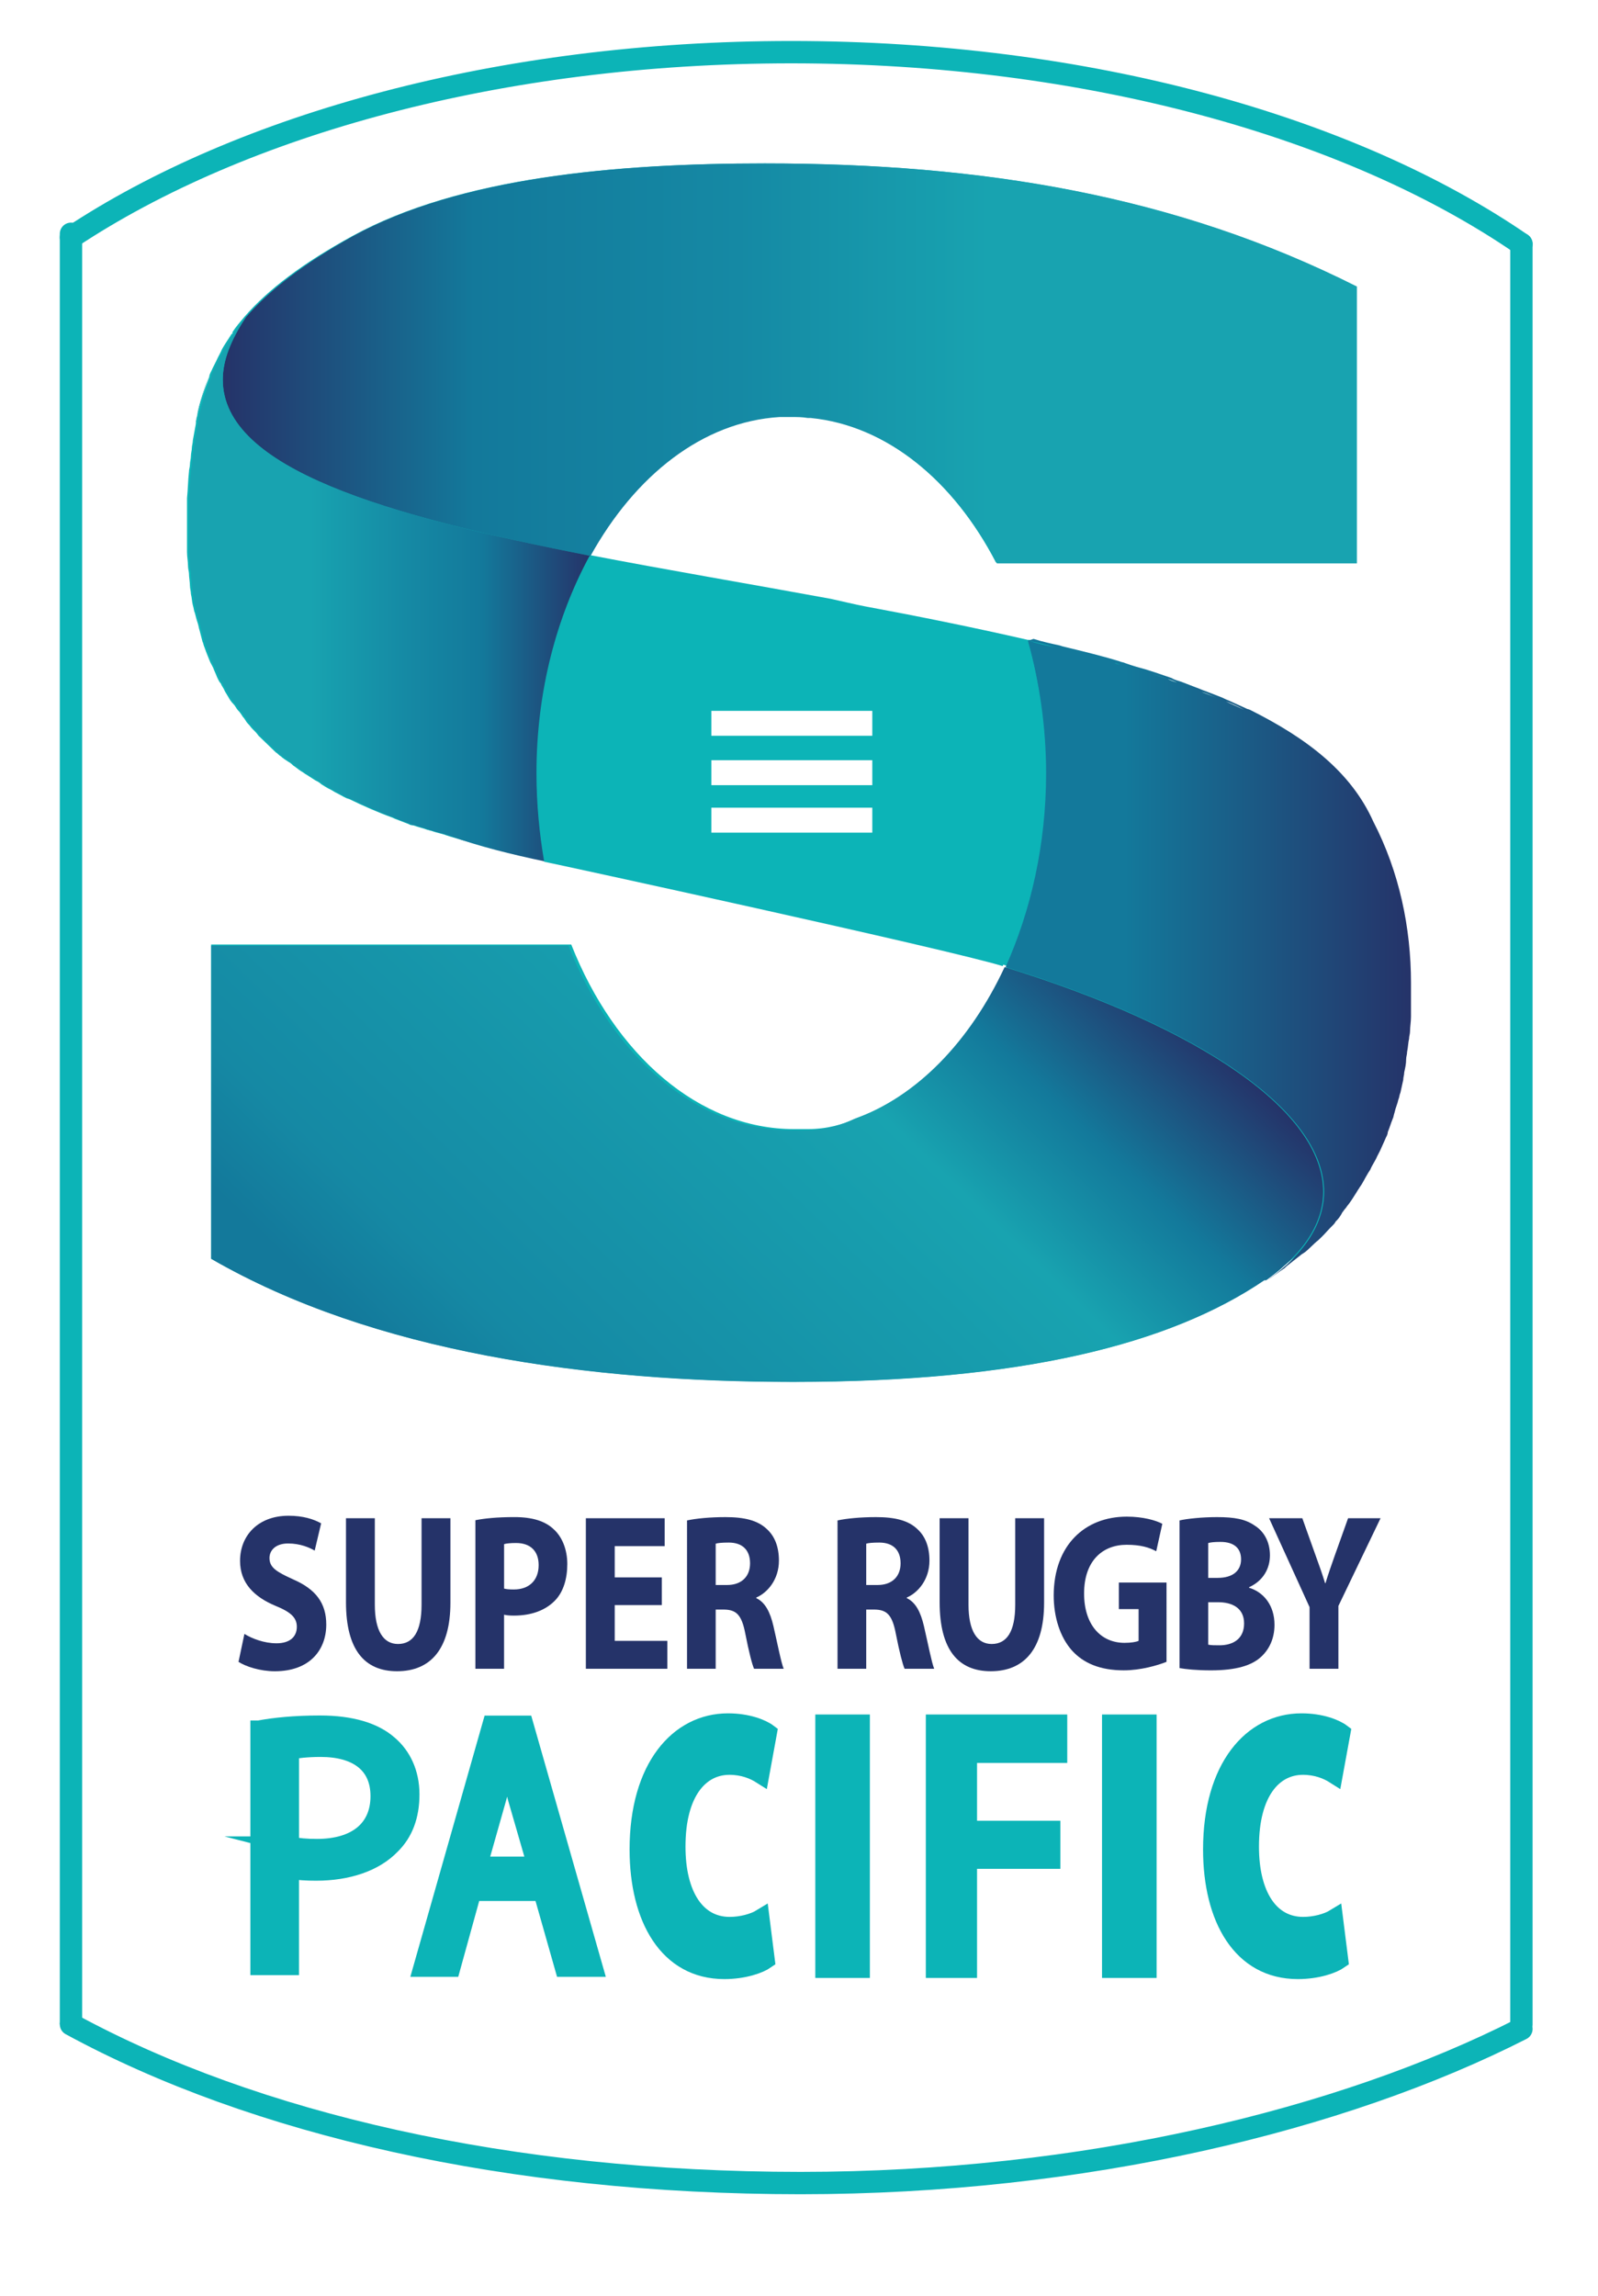 <?xml version="1.0" encoding="utf-8"?>
<!-- Generator: Adobe Illustrator 15.1.0, SVG Export Plug-In . SVG Version: 6.00 Build 0)  -->
<!DOCTYPE svg PUBLIC "-//W3C//DTD SVG 1.1//EN" "http://www.w3.org/Graphics/SVG/1.1/DTD/svg11.dtd">
<svg version="1.1" id="New" xmlns="http://www.w3.org/2000/svg" xmlns:xlink="http://www.w3.org/1999/xlink" x="0px" y="0px"
	 width="71.521px" height="102.721px" viewBox="0 0 71.521 102.721" enable-background="new 0 0 71.521 102.721"
	 xml:space="preserve">
<g id="Layer_2">
	<g>
		<path fill="#0CB4B7" stroke="#0CB4B7" stroke-width="0.75" stroke-miterlimit="10" d="M11.582,77.357
			c0.688-0.128,1.589-0.224,2.737-0.224c1.409,0,2.441,0.32,3.097,0.896c0.606,0.512,0.983,1.296,0.983,2.257
			c0,0.977-0.295,1.744-0.869,2.305c-0.754,0.784-1.983,1.185-3.376,1.185c-0.426,0-0.819-0.017-1.147-0.096v4.321h-1.426V77.357z
			 M13.007,82.544c0.311,0.08,0.721,0.112,1.18,0.112c1.737,0,2.77-0.833,2.77-2.289c0-1.44-1.032-2.129-2.605-2.129
			c-0.623,0-1.098,0.063-1.344,0.111V82.544z"/>
	</g>
	<g>
		<path fill="#0CB4B7" stroke="#0CB4B7" stroke-width="0.75" stroke-miterlimit="10" d="M59.971,87.714
			c-0.295,0.208-0.996,0.464-1.884,0.464c-2.553,0-3.867-2.337-3.867-5.426c0-3.682,1.797-5.715,4.031-5.715
			c0.865,0,1.523,0.257,1.818,0.48l-0.351,1.921c-0.328-0.208-0.799-0.4-1.402-0.4c-1.314,0-2.344,1.169-2.344,3.586
			c0,2.16,0.876,3.521,2.355,3.521c0.515,0,1.062-0.145,1.402-0.353L59.971,87.714z"/>
	</g>
	<g>
		<path fill="#0CB4B7" stroke="#0CB4B7" stroke-miterlimit="10" d="M38.432,77.214v10.788H36.99V77.214H38.432z"/>
	</g>
	<g>
		<path fill="#0CB4B7" stroke="#0CB4B7" stroke-miterlimit="10" d="M41.937,77.214h5.329v1.168h-4.037v3.586h3.729v1.152h-3.729
			v4.882h-1.292V77.214z"/>
	</g>
	<g>
		<path fill="#0CB4B7" stroke="#0CB4B7" stroke-miterlimit="10" d="M51.266,77.214v10.788h-1.443V77.214H51.266z"/>
	</g>
	<g>
		<path fill="#0CB4B7" stroke="#0CB4B7" stroke-width="0.75" stroke-miterlimit="10" d="M34.304,87.714
			c-0.295,0.208-0.996,0.464-1.884,0.464c-2.553,0-3.867-2.337-3.867-5.426c0-3.682,1.797-5.715,4.031-5.715
			c0.865,0,1.523,0.257,1.818,0.48l-0.351,1.921c-0.328-0.208-0.799-0.4-1.402-0.4c-1.314,0-2.344,1.169-2.344,3.586
			c0,2.16,0.876,3.521,2.355,3.521c0.515,0,1.062-0.145,1.402-0.353L34.304,87.714z"/>
	</g>
	<g>
		<path fill="#0CB4B7" stroke="#0CB4B7" stroke-width="0.9" stroke-miterlimit="10" d="M21.105,84.608l-0.938,3.394h-1.206
			l3.068-10.788h1.407l3.082,10.788h-1.246l-0.964-3.394H21.105z M24.066,83.521l-0.898-3.105c-0.188-0.704-0.321-1.345-0.456-1.969
			h-0.04c-0.121,0.624-0.268,1.296-0.442,1.952l-0.884,3.122H24.066z"/>
	</g>
	<g>
		<path fill="#253369" d="M10.939,73.108c0.34,0.21,0.884,0.42,1.437,0.42c0.595,0,0.909-0.29,0.909-0.739
			c0-0.41-0.272-0.66-0.96-0.939c-0.952-0.399-1.581-1.02-1.581-2.009c0-1.149,0.824-2.02,2.167-2.02c0.654,0,1.122,0.15,1.462,0.34
			l-0.289,1.22c-0.221-0.13-0.637-0.319-1.19-0.319c-0.561,0-0.833,0.31-0.833,0.649c0,0.43,0.315,0.619,1.062,0.959
			c1.012,0.44,1.479,1.06,1.479,2.02c0,1.129-0.731,2.089-2.303,2.089c-0.654,0-1.3-0.21-1.624-0.42L10.939,73.108z"/>
		<path fill="#253369" d="M16.776,67.932V71.8c0,1.169,0.382,1.759,1.037,1.759c0.68,0,1.054-0.56,1.054-1.759v-3.868h1.292v3.778
			c0,2.078-0.892,3.068-2.388,3.068c-1.445,0-2.286-0.95-2.286-3.089v-3.758H16.776z"/>
		<path fill="#253369" d="M21.277,68.021c0.399-0.08,0.96-0.14,1.751-0.14c0.799,0,1.376,0.18,1.759,0.55
			c0.365,0.329,0.603,0.89,0.603,1.549c0,0.67-0.178,1.229-0.518,1.6c-0.442,0.479-1.105,0.709-1.87,0.709
			c-0.17,0-0.323-0.01-0.442-0.04v2.419h-1.283V68.021z M22.561,71.08c0.11,0.03,0.247,0.04,0.434,0.04
			c0.688,0,1.113-0.41,1.113-1.09c0-0.619-0.357-0.989-1.011-0.989c-0.264,0-0.442,0.021-0.536,0.05V71.08z"/>
		<path fill="#253369" d="M29.621,71.819h-2.108v1.6h2.354v1.249h-3.646v-6.736h3.527v1.249h-2.235v1.399h2.108V71.819z"/>
		<path fill="#253369" d="M30.749,68.031c0.417-0.09,1.028-0.149,1.725-0.149c0.85,0,1.445,0.149,1.853,0.54
			c0.348,0.319,0.535,0.789,0.535,1.409c0,0.849-0.518,1.438-1.011,1.648v0.03c0.399,0.189,0.621,0.63,0.765,1.249
			c0.178,0.77,0.348,1.649,0.459,1.909h-1.326c-0.085-0.189-0.229-0.739-0.391-1.569c-0.162-0.85-0.408-1.069-0.944-1.079h-0.382
			v2.648h-1.283V68.031z M32.032,70.92h0.51c0.646,0,1.028-0.38,1.028-0.97c0-0.609-0.357-0.929-0.952-0.929
			c-0.314,0-0.493,0.02-0.586,0.05V70.92z"/>
		<path fill="#253369" d="M37.484,68.031c0.417-0.09,1.028-0.149,1.726-0.149c0.85,0,1.445,0.149,1.853,0.54
			c0.349,0.319,0.536,0.789,0.536,1.409c0,0.849-0.519,1.438-1.012,1.648v0.03c0.399,0.189,0.62,0.63,0.765,1.249
			c0.179,0.77,0.349,1.649,0.459,1.909h-1.325c-0.085-0.189-0.229-0.739-0.392-1.569c-0.161-0.85-0.407-1.069-0.943-1.079h-0.382
			v2.648h-1.284V68.031z M38.769,70.92h0.51c0.646,0,1.028-0.38,1.028-0.97c0-0.609-0.357-0.929-0.952-0.929
			c-0.314,0-0.493,0.02-0.586,0.05V70.92z"/>
		<path fill="#253369" d="M43.347,67.932V71.8c0,1.169,0.383,1.759,1.037,1.759c0.68,0,1.054-0.56,1.054-1.759v-3.868h1.292v3.778
			c0,2.078-0.893,3.068-2.388,3.068c-1.445,0-2.287-0.95-2.287-3.089v-3.758H43.347z"/>
		<path fill="#253369" d="M52.208,74.358c-0.399,0.159-1.155,0.38-1.912,0.38c-1.045,0-1.802-0.311-2.329-0.899
			c-0.518-0.59-0.807-1.47-0.807-2.459c0.008-2.239,1.394-3.519,3.271-3.519c0.739,0,1.31,0.17,1.59,0.32l-0.272,1.229
			c-0.314-0.17-0.696-0.29-1.325-0.29c-1.08,0-1.904,0.72-1.904,2.179c0,1.399,0.748,2.209,1.811,2.209
			c0.289,0,0.526-0.04,0.629-0.09v-1.42h-0.884v-1.188h2.133V74.358z"/>
		<path fill="#253369" d="M52.792,68.031c0.341-0.08,1.021-0.149,1.675-0.149c0.79,0,1.274,0.09,1.691,0.38
			c0.399,0.25,0.68,0.709,0.68,1.329c0,0.59-0.298,1.14-0.935,1.429v0.021c0.654,0.2,1.139,0.789,1.139,1.659
			c0,0.619-0.238,1.1-0.595,1.429c-0.417,0.39-1.113,0.61-2.253,0.61c-0.637,0-1.113-0.051-1.402-0.101V68.031z M54.076,70.601
			h0.425c0.688,0,1.045-0.33,1.045-0.83c0-0.51-0.331-0.779-0.918-0.779c-0.289,0-0.45,0.02-0.552,0.05V70.601z M54.076,73.589
			c0.127,0.029,0.28,0.029,0.501,0.029c0.587,0,1.104-0.27,1.104-0.979c0-0.68-0.518-0.949-1.164-0.949h-0.441V73.589z"/>
		<path fill="#253369" d="M58.611,74.668v-2.759l-1.811-3.978h1.487l0.578,1.619c0.179,0.489,0.306,0.85,0.442,1.289h0.017
			c0.128-0.42,0.264-0.81,0.434-1.289l0.578-1.619h1.453l-1.887,3.928v2.809H58.611z"/>
	</g>
</g>
<g id="Layer_1">
	<g>
		<path fill="#0CB4B7" d="M61.293,36.805c-0.994-2.211-2.938-3.712-5.529-5.005l-0.131-0.042c-0.258-0.125-0.562-0.25-0.82-0.375
			c-0.129-0.042-0.26-0.125-0.389-0.167c-0.215-0.084-0.432-0.167-0.648-0.25c-0.129-0.042-0.303-0.125-0.432-0.168
			c-0.215-0.083-0.432-0.166-0.648-0.25c-0.129-0.042-0.303-0.083-0.432-0.167c-0.26-0.083-0.475-0.167-0.734-0.25
			c-0.129-0.042-0.258-0.084-0.389-0.125c-0.303-0.083-0.605-0.167-0.951-0.292c-0.086-0.041-0.172-0.041-0.258-0.083
			c-0.822-0.251-1.686-0.459-2.549-0.668l-0.131-0.042c-0.389-0.083-0.777-0.166-1.166-0.291H46
			c-2.549-0.585-5.055-1.085-7.301-1.502c-0.432-0.083-0.949-0.208-1.512-0.333c-3.628-0.667-7.344-1.293-10.8-1.96
			c1.986-3.587,5.011-6.007,8.467-6.216h0.518c0.26,0,0.477,0,0.736,0.042h0.129c3.414,0.333,6.436,2.836,8.338,6.507h16.113V12.819
			c-8.121-4.087-16.762-5.506-26.482-5.506c-6.694,0-13.65,0.625-18.446,3.253c-2.202,1.21-3.757,2.378-4.837,3.629
			c-0.174,0.208-0.39,0.458-0.519,0.667v0.042c0,0.042-0.044,0.042-0.044,0.042c-0.043,0.083-0.086,0.125-0.129,0.208
			c-0.131,0.208-0.26,0.375-0.346,0.585c-0.044,0.083-0.086,0.167-0.129,0.25c-0.087,0.208-0.216,0.418-0.304,0.625
			c-0.042,0.084-0.086,0.167-0.086,0.25c-0.216,0.584-0.433,1.168-0.562,1.836c0,0.083-0.043,0.207-0.043,0.291
			c-0.043,0.25-0.087,0.459-0.13,0.71c0,0.125-0.044,0.25-0.044,0.333c0,0.125-0.043,0.25-0.043,0.375s-0.043,0.251-0.043,0.375
			c0,0.125-0.044,0.209-0.044,0.334c-0.043,0.375-0.043,0.75-0.087,1.168v1.167v0.96v0.292c0,0.208,0.045,0.417,0.045,0.625
			c0,0.125,0.043,0.251,0.043,0.334c0,0.167,0.043,0.375,0.043,0.542c0,0.125,0.044,0.25,0.044,0.375
			c0.044,0.167,0.044,0.333,0.086,0.5c0.043,0.125,0.043,0.25,0.087,0.333c0.043,0.167,0.085,0.334,0.129,0.459
			c0.043,0.125,0.043,0.208,0.086,0.333c0.044,0.167,0.086,0.334,0.129,0.501c0.045,0.083,0.045,0.167,0.087,0.25
			c0.087,0.25,0.174,0.458,0.259,0.668c0.044,0.083,0.087,0.167,0.131,0.25c0.043,0.125,0.129,0.292,0.172,0.417
			c0.043,0.083,0.087,0.208,0.174,0.292c0.043,0.125,0.129,0.208,0.173,0.333c0.042,0.083,0.129,0.208,0.173,0.292
			c0.043,0.083,0.129,0.208,0.215,0.292c0.087,0.084,0.131,0.208,0.216,0.292c0.087,0.084,0.13,0.167,0.216,0.292
			c0.087,0.083,0.13,0.208,0.216,0.292c0.087,0.083,0.13,0.167,0.217,0.25s0.172,0.167,0.259,0.292l0.216,0.208
			c0.173,0.167,0.389,0.375,0.562,0.542c0.085,0.041,0.129,0.124,0.216,0.167c0.085,0.083,0.215,0.167,0.344,0.251
			c0.087,0.042,0.174,0.125,0.216,0.167c0.13,0.083,0.217,0.167,0.346,0.25c0.087,0.042,0.174,0.125,0.261,0.167
			c0.129,0.084,0.259,0.167,0.388,0.251c0.085,0.041,0.173,0.083,0.259,0.167c0.13,0.083,0.259,0.167,0.433,0.25
			c0.085,0.042,0.13,0.084,0.216,0.125c0.173,0.084,0.302,0.167,0.475,0.25l0.13,0.042c0.604,0.292,1.253,0.585,1.944,0.834
			l0.086,0.042c0.216,0.083,0.432,0.167,0.648,0.25c0.042,0.042,0.129,0.042,0.172,0.042c0.216,0.084,0.433,0.125,0.648,0.208
			c0.043,0,0.13,0.042,0.172,0.042c0.217,0.084,0.477,0.125,0.691,0.208l0.131,0.043c1.383,0.416,2.851,0.75,4.406,1.126
			c0.432,0.082,18.144,3.921,20.562,4.67c-1.555,3.337-3.932,5.799-6.738,6.8c-0.605,0.292-1.34,0.5-2.203,0.5
			c-0.086,0-0.173,0-0.259,0c-0.129,0-0.216,0-0.346,0c-4.276,0-8.035-3.336-9.979-8.259H9.45v14.057
			c7.303,4.213,16.936,5.508,26.05,5.508c10.153,0,16.848-1.67,21.083-4.549l0.043-0.041h0.043c0.26-0.168,0.518-0.332,0.734-0.543
			l0.088-0.08c0.215-0.168,0.475-0.377,0.689-0.543l0.131-0.084c0.215-0.168,0.389-0.377,0.604-0.543l0.129-0.125
			c0.174-0.168,0.346-0.377,0.52-0.543c0.043-0.041,0.088-0.082,0.129-0.166c0.131-0.127,0.217-0.252,0.305-0.418
			c0.041-0.041,0.084-0.125,0.129-0.166c0.043-0.043,0.086-0.127,0.129-0.166c0.129-0.168,0.26-0.377,0.389-0.584
			c0.043-0.084,0.086-0.129,0.129-0.209c0.131-0.168,0.217-0.377,0.346-0.586c0.045-0.082,0.086-0.125,0.129-0.209
			c0.088-0.207,0.217-0.375,0.303-0.582c0.045-0.085,0.088-0.168,0.131-0.25c0.086-0.209,0.174-0.377,0.258-0.586
			c0.045-0.082,0.088-0.166,0.088-0.25c0.086-0.207,0.129-0.375,0.215-0.584c0.043-0.083,0.043-0.167,0.086-0.292
			c0.045-0.209,0.131-0.375,0.174-0.584c0.043-0.083,0.043-0.208,0.086-0.292c0.043-0.208,0.086-0.375,0.129-0.583
			c0-0.125,0.043-0.209,0.043-0.334c0.045-0.208,0.088-0.375,0.088-0.583c0-0.125,0.043-0.208,0.043-0.334
			c0.043-0.208,0.043-0.417,0.086-0.583c0-0.125,0.043-0.208,0.043-0.334c0-0.208,0.043-0.417,0.043-0.667c0-0.083,0-0.208,0-0.292
			c0-0.333,0-0.625,0-0.959v-0.251C62.977,41.603,62.502,39.057,61.293,36.805L61.293,36.805z M39.045,37.264h-7.214v-1.127h7.214
			V37.264z M39.045,35.136h-7.214V34.01h7.214V35.136z M39.045,32.925h-7.214v-1.126h7.214V32.925z"/>
		
			<linearGradient id="SVGID_1_" gradientUnits="userSpaceOnUse" x1="18.321" y1="37.029" x2="44.798" y2="64.447" gradientTransform="matrix(1 0 0 -1 0.14 102.055)">
			<stop  offset="0.061" style="stop-color:#13799B"/>
			<stop  offset="0.184" style="stop-color:#1589A4"/>
			<stop  offset="0.669" style="stop-color:#18A3B0"/>
			<stop  offset="0.822" style="stop-color:#13799B"/>
			<stop  offset="1" style="stop-color:#253369"/>
		</linearGradient>
		<path fill="url(#SVGID_1_)" d="M9.453,56.326c7.301,4.213,16.935,5.508,26.05,5.508c10.152,0,16.847-1.67,21.082-4.549h0.043
			h0.043c1.729-1.25,2.549-2.584,2.549-3.963c0-3.544-5.355-7.299-14.256-10.051c-1.555,3.336-3.932,5.797-6.738,6.799
			c-0.605,0.292-1.34,0.5-2.203,0.5c-0.087,0-0.173,0-0.259,0c-0.13,0-0.216,0-0.346,0c-4.276,0-8.035-3.337-9.979-8.259H9.454
			L9.453,56.326z"/>
		
			<linearGradient id="SVGID_2_" gradientUnits="userSpaceOnUse" x1="9.831" y1="85.794" x2="60.591" y2="85.794" gradientTransform="matrix(1 0 0 -1 0.14 102.055)">
			<stop  offset="0" style="stop-color:#253369"/>
			<stop  offset="0.221" style="stop-color:#13799B"/>
			<stop  offset="0.454" style="stop-color:#1589A4"/>
			<stop  offset="0.675" style="stop-color:#18A3B0"/>
		</linearGradient>
		<path fill="url(#SVGID_2_)" d="M11.007,14.196c-0.69,1.043-1.036,1.96-1.036,2.795c0,4.005,7.387,6.09,16.459,7.883
			c1.988-3.587,5.012-6.006,8.467-6.214h0.519c0.259,0,0.476,0,0.735,0.042h0.129c3.414,0.333,6.438,2.836,8.338,6.507H60.73V12.82
			C52.609,8.731,43.969,7.313,34.25,7.313c-6.696,0-13.651,0.626-18.446,3.253C13.643,11.776,12.088,12.944,11.007,14.196z"/>
		<linearGradient id="SVGID_3_" gradientUnits="userSpaceOnUse" x1="8.459" y1="26.375" x2="26.43" y2="26.375">
			<stop  offset="0.301" style="stop-color:#18A3B0"/>
			<stop  offset="0.546" style="stop-color:#1589A4"/>
			<stop  offset="0.73" style="stop-color:#13799B"/>
			<stop  offset="1" style="stop-color:#253369"/>
		</linearGradient>
		<path fill="url(#SVGID_3_)" d="M24.443,38.556c-0.216-1.251-0.346-2.586-0.346-3.962c0-3.671,0.865-7.008,2.333-9.72
			c-9.072-1.793-16.459-3.878-16.459-7.884c0-0.834,0.303-1.752,1.036-2.795c-0.172,0.209-0.345,0.417-0.518,0.667v0.042
			c0,0.042-0.044,0.042-0.044,0.042c-0.043,0.084-0.086,0.126-0.129,0.209c-0.13,0.208-0.259,0.375-0.346,0.584
			c-0.043,0.083-0.086,0.167-0.13,0.25c-0.085,0.208-0.216,0.417-0.302,0.625c-0.044,0.084-0.087,0.167-0.087,0.25
			c-0.215,0.584-0.432,1.167-0.562,1.835c0,0.083-0.043,0.208-0.043,0.292c-0.044,0.25-0.086,0.458-0.129,0.709
			c0,0.125-0.044,0.25-0.044,0.333c0,0.125-0.044,0.25-0.044,0.375c0,0.125-0.043,0.251-0.043,0.375c0-0.124,0.043-0.25,0.043-0.375
			c0,0.125-0.043,0.251-0.043,0.375c0,0.125-0.043,0.208-0.043,0.334c-0.043,0.375-0.043,0.75-0.087,1.167
			c0.044-0.417,0.044-0.793,0.087-1.167c-0.043,0.375-0.043,0.75-0.087,1.167v1.167v0.96v0.292c0,0.208,0.044,0.417,0.044,0.625
			c0,0.125,0.043,0.251,0.043,0.334c0,0.167,0.043,0.376,0.043,0.543c0,0.125,0.044,0.25,0.044,0.375
			c0.043,0.167,0.043,0.333,0.087,0.5c0.043,0.125,0.043,0.251,0.085,0.334c0.044,0.167,0.087,0.334,0.13,0.458
			c0.044,0.125,0.044,0.208,0.086,0.334c0.043,0.167,0.087,0.334,0.13,0.501c0.044,0.083,0.044,0.167,0.087,0.25
			c0.086,0.25,0.172,0.459,0.258,0.668c0.045,0.083,0.087,0.167,0.13,0.25c0.044,0.125,0.13,0.292,0.174,0.417
			c0.043,0.084,0.085,0.208,0.172,0.293c0.044,0.125,0.13,0.208,0.174,0.333c0.043,0.084,0.13,0.208,0.173,0.292
			c0.043,0.083,0.129,0.208,0.216,0.292c0.086,0.083,0.129,0.208,0.216,0.292c0.086,0.083,0.129,0.166,0.216,0.292
			c0.087,0.083,0.129,0.208,0.216,0.292c0.086,0.083,0.13,0.168,0.215,0.25c0.087,0.084,0.174,0.167,0.26,0.293l0.215,0.208
			c0.174,0.167,0.39,0.375,0.562,0.542c0.086,0.042,0.131,0.125,0.216,0.167c0.086,0.084,0.216,0.168,0.346,0.251
			c0.087,0.042,0.173,0.125,0.216,0.167c0.13,0.083,0.216,0.167,0.346,0.25c0.086,0.042,0.174,0.125,0.259,0.167
			c0.129,0.084,0.259,0.167,0.388,0.251c0.087,0.042,0.174,0.083,0.261,0.167c0.129,0.083,0.259,0.167,0.431,0.25
			c0.087,0.042,0.131,0.084,0.216,0.125c0.174,0.084,0.304,0.167,0.476,0.25l0.129,0.042c0.606,0.293,1.254,0.585,1.945,0.835
			l0.086,0.042c0.216,0.083,0.433,0.167,0.648,0.25c0.043,0.042,0.129,0.042,0.172,0.042c0.217,0.083,0.433,0.125,0.648,0.208
			c0.044,0,0.13,0.042,0.173,0.042c0.216,0.084,0.475,0.125,0.691,0.208l0.13,0.042C21.375,37.848,22.844,38.222,24.443,38.556
			L24.443,38.556z M10.274,15.155c0.043-0.083,0.086-0.125,0.129-0.208C10.36,15.029,10.317,15.072,10.274,15.155 M9.885,15.739
			c0.129-0.208,0.215-0.375,0.346-0.584C10.144,15.322,10.014,15.53,9.885,15.739 M9.754,15.989c0.044-0.084,0.087-0.167,0.131-0.25
			C9.841,15.822,9.798,15.905,9.754,15.989 M9.496,16.573c0.087-0.208,0.174-0.417,0.303-0.626
			C9.669,16.198,9.583,16.365,9.496,16.573 M9.366,16.824c0.045-0.083,0.087-0.167,0.087-0.25
			C9.453,16.657,9.411,16.74,9.366,16.824 M8.804,18.617c0.13-0.625,0.346-1.25,0.562-1.835C9.15,17.407,8.978,17.991,8.804,18.617
			 M8.762,18.909c0-0.083,0.042-0.207,0.042-0.292C8.804,18.742,8.804,18.826,8.762,18.909 M8.588,19.994
			c0-0.125,0.044-0.25,0.044-0.333C8.632,19.744,8.588,19.869,8.588,19.994"/>
		<linearGradient id="SVGID_4_" gradientUnits="userSpaceOnUse" x1="45.006" y1="42.935" x2="63.148" y2="42.935">
			<stop  offset="0.294" style="stop-color:#13799B"/>
			<stop  offset="1" style="stop-color:#253369"/>
		</linearGradient>
		<path fill="url(#SVGID_4_)" d="M46,28.67c0.518,1.835,0.82,3.837,0.82,5.924c0,3.212-0.691,6.173-1.814,8.677
			c8.898,2.752,14.256,6.507,14.256,10.051c0,1.377-0.822,2.756-2.549,3.963c0.26-0.164,0.518-0.373,0.777-0.539l0.086-0.084
			c0.217-0.168,0.475-0.377,0.691-0.545l0.129-0.082c0.217-0.166,0.389-0.375,0.605-0.543l0.129-0.123
			c0.174-0.168,0.346-0.377,0.52-0.543c0.043-0.043,0.086-0.084,0.129-0.168c0.131-0.125,0.217-0.248,0.303-0.416
			c0.043-0.043,0.086-0.125,0.131-0.168c0.041-0.041,0.084-0.125,0.129-0.168c0.129-0.168,0.258-0.375,0.389-0.584
			c0.043-0.084,0.086-0.123,0.129-0.207c0.129-0.168,0.217-0.375,0.346-0.584c0.043-0.084,0.086-0.125,0.129-0.209
			c0.086-0.209,0.217-0.375,0.303-0.584c0.043-0.082,0.086-0.166,0.129-0.25c0.088-0.209,0.174-0.375,0.26-0.584
			c0.045-0.084,0.086-0.168,0.086-0.25c0.088-0.209,0.131-0.376,0.217-0.586c0.043-0.082,0.043-0.166,0.086-0.291
			c0.043-0.208,0.129-0.376,0.172-0.584c0.043-0.083,0.043-0.208,0.088-0.292c0.043-0.208,0.086-0.376,0.129-0.583
			c0-0.126,0.043-0.208,0.043-0.334c0.045-0.208,0.086-0.376,0.086-0.584c0-0.125,0.043-0.209,0.043-0.334
			c0.045-0.208,0.045-0.417,0.088-0.583c0-0.125,0.043-0.208,0.043-0.334c0-0.208,0.043-0.418,0.043-0.667c0-0.082,0-0.208,0-0.292
			c0-0.334,0-0.626,0-0.96v-0.25c0-2.461-0.52-4.965-1.686-7.218c-0.992-2.21-2.938-3.711-5.527-5.005l-0.131-0.042
			c-0.26-0.125-0.561-0.25-0.822-0.375c-0.129-0.042-0.258-0.125-0.387-0.168c-0.217-0.082-0.434-0.167-0.648-0.25
			c-0.131-0.042-0.303-0.125-0.432-0.167c-0.217-0.083-0.432-0.167-0.648-0.25c-0.129-0.042-0.303-0.083-0.432-0.167
			c-0.26-0.083-0.477-0.167-0.734-0.25c-0.131-0.042-0.26-0.083-0.389-0.125c-0.303-0.083-0.605-0.166-0.951-0.291
			c-0.086-0.042-0.172-0.042-0.26-0.083c-0.82-0.251-1.684-0.459-2.549-0.668l-0.129-0.042c-0.389-0.083-0.777-0.167-1.166-0.292
			L46,28.67z M47.209,28.963c-0.389-0.084-0.777-0.167-1.166-0.292C46.432,28.753,46.82,28.837,47.209,28.963 M47.34,29.004
			l-0.131-0.042L47.34,29.004z M50.146,29.755c-0.086-0.042-0.174-0.042-0.26-0.083C49.973,29.671,50.061,29.713,50.146,29.755
			 M51.098,30.006c-0.303-0.084-0.605-0.167-0.951-0.292C50.449,29.839,50.795,29.922,51.098,30.006 M51.484,30.13
			c-0.129-0.042-0.258-0.083-0.387-0.125C51.227,30.046,51.355,30.089,51.484,30.13 M52.221,30.38
			c-0.26-0.083-0.475-0.166-0.736-0.25C51.746,30.214,52.004,30.297,52.221,30.38 M52.695,30.547
			c-0.129-0.042-0.303-0.083-0.432-0.167C52.393,30.423,52.523,30.464,52.695,30.547 M53.344,30.756
			c-0.217-0.084-0.432-0.167-0.648-0.25C52.912,30.631,53.127,30.672,53.344,30.756 M53.775,30.922
			c-0.129-0.042-0.303-0.125-0.432-0.166C53.516,30.839,53.646,30.881,53.775,30.922 M54.424,31.215
			c-0.217-0.083-0.432-0.167-0.648-0.25C53.992,31.006,54.207,31.132,54.424,31.215 M54.812,31.34
			c-0.129-0.042-0.26-0.125-0.389-0.167C54.553,31.257,54.684,31.299,54.812,31.34 M55.676,31.757
			c-0.26-0.125-0.561-0.25-0.82-0.375C55.115,31.466,55.373,31.59,55.676,31.757"/>
		<path fill="#0CB4B7" d="M46,28.67c-2.549-0.584-5.057-1.085-7.301-1.501c-0.434-0.084-0.951-0.209-1.512-0.334
			c-3.629-0.667-7.344-1.292-10.8-1.961c-1.47,2.712-2.377,6.049-2.377,9.72c0,1.376,0.131,2.71,0.346,3.964
			c0.433,0.082,18.101,3.921,20.519,4.67c1.168-2.502,1.816-5.465,1.816-8.675C46.777,32.467,46.518,30.506,46,28.67 M39.045,37.264
			h-7.214v-1.127h7.214V37.264z M39.045,35.136h-7.214V34.01h7.214V35.136z M39.045,32.925h-7.214v-1.126h7.214V32.925z"/>
	</g>
	<path fill="none" stroke="#0CB4B7" stroke-linecap="round" stroke-miterlimit="10" d="M68.095,10.919
		C60.48,5.691,48.672,2.334,35.416,2.334c-13.004,0-24.614,3.23-32.24,8.289"/>
	<path fill="none" stroke="#0CB4B7" stroke-linecap="round" stroke-linejoin="bevel" stroke-miterlimit="10" d="M3.177,90.578
		c8.216,4.468,19.641,7.101,32.656,7.101c12.657,0,24.238-2.816,32.26-6.894"/>
	<path fill="none" stroke="#0CB4B7" stroke-linecap="round" stroke-miterlimit="10" d="M68.093,11.461"/>
	<path fill="none" stroke="#0CB4B7" stroke-miterlimit="10" d="M3.177,11.461"/>
	<path fill="none" stroke="#0CB4B7" stroke-linecap="round" stroke-linejoin="bevel" stroke-miterlimit="10" d="M1.898,89.81"/>
	<path fill="none" stroke="#0CB4B7" stroke-miterlimit="10" d="M3.177,10.461"/>
	<polyline fill="none" stroke="#0CB4B7" stroke-linecap="round" stroke-miterlimit="10" points="68.093,90.578 68.093,38.647 
		68.093,10.918 	"/>
	<path fill="none" stroke="#0CB4B7" stroke-miterlimit="10" d="M3.177,59.699"/>
	<path fill="none" stroke="#0CB4B7" stroke-miterlimit="10" d="M3.177,59.699"/>
	<polyline fill="none" stroke="#0CB4B7" stroke-linecap="round" stroke-linejoin="bevel" stroke-miterlimit="10" points="
		3.177,59.26 3.177,90.578 3.177,10.461 	"/>
	<path fill="none" stroke="#0CB4B7" stroke-miterlimit="10" d="M68.093,90.785"/>
	<path fill="none" stroke="#0CB4B7" stroke-miterlimit="10" d="M68.093,90.785"/>
	<path fill="none" stroke="#0CB4B7" stroke-linecap="round" stroke-linejoin="bevel" stroke-miterlimit="10" d="M3.177,90.578"/>
	<path fill="none" stroke="#0CB4B7" stroke-miterlimit="10" d="M68.093,90.578"/>
	<path fill="none" stroke="#0CB4B7" stroke-miterlimit="10" d="M68.093,90.785"/>
	<path fill="none" stroke="#0CB4B7" stroke-miterlimit="10" d="M68.093,90.785"/>
</g>
</svg>
